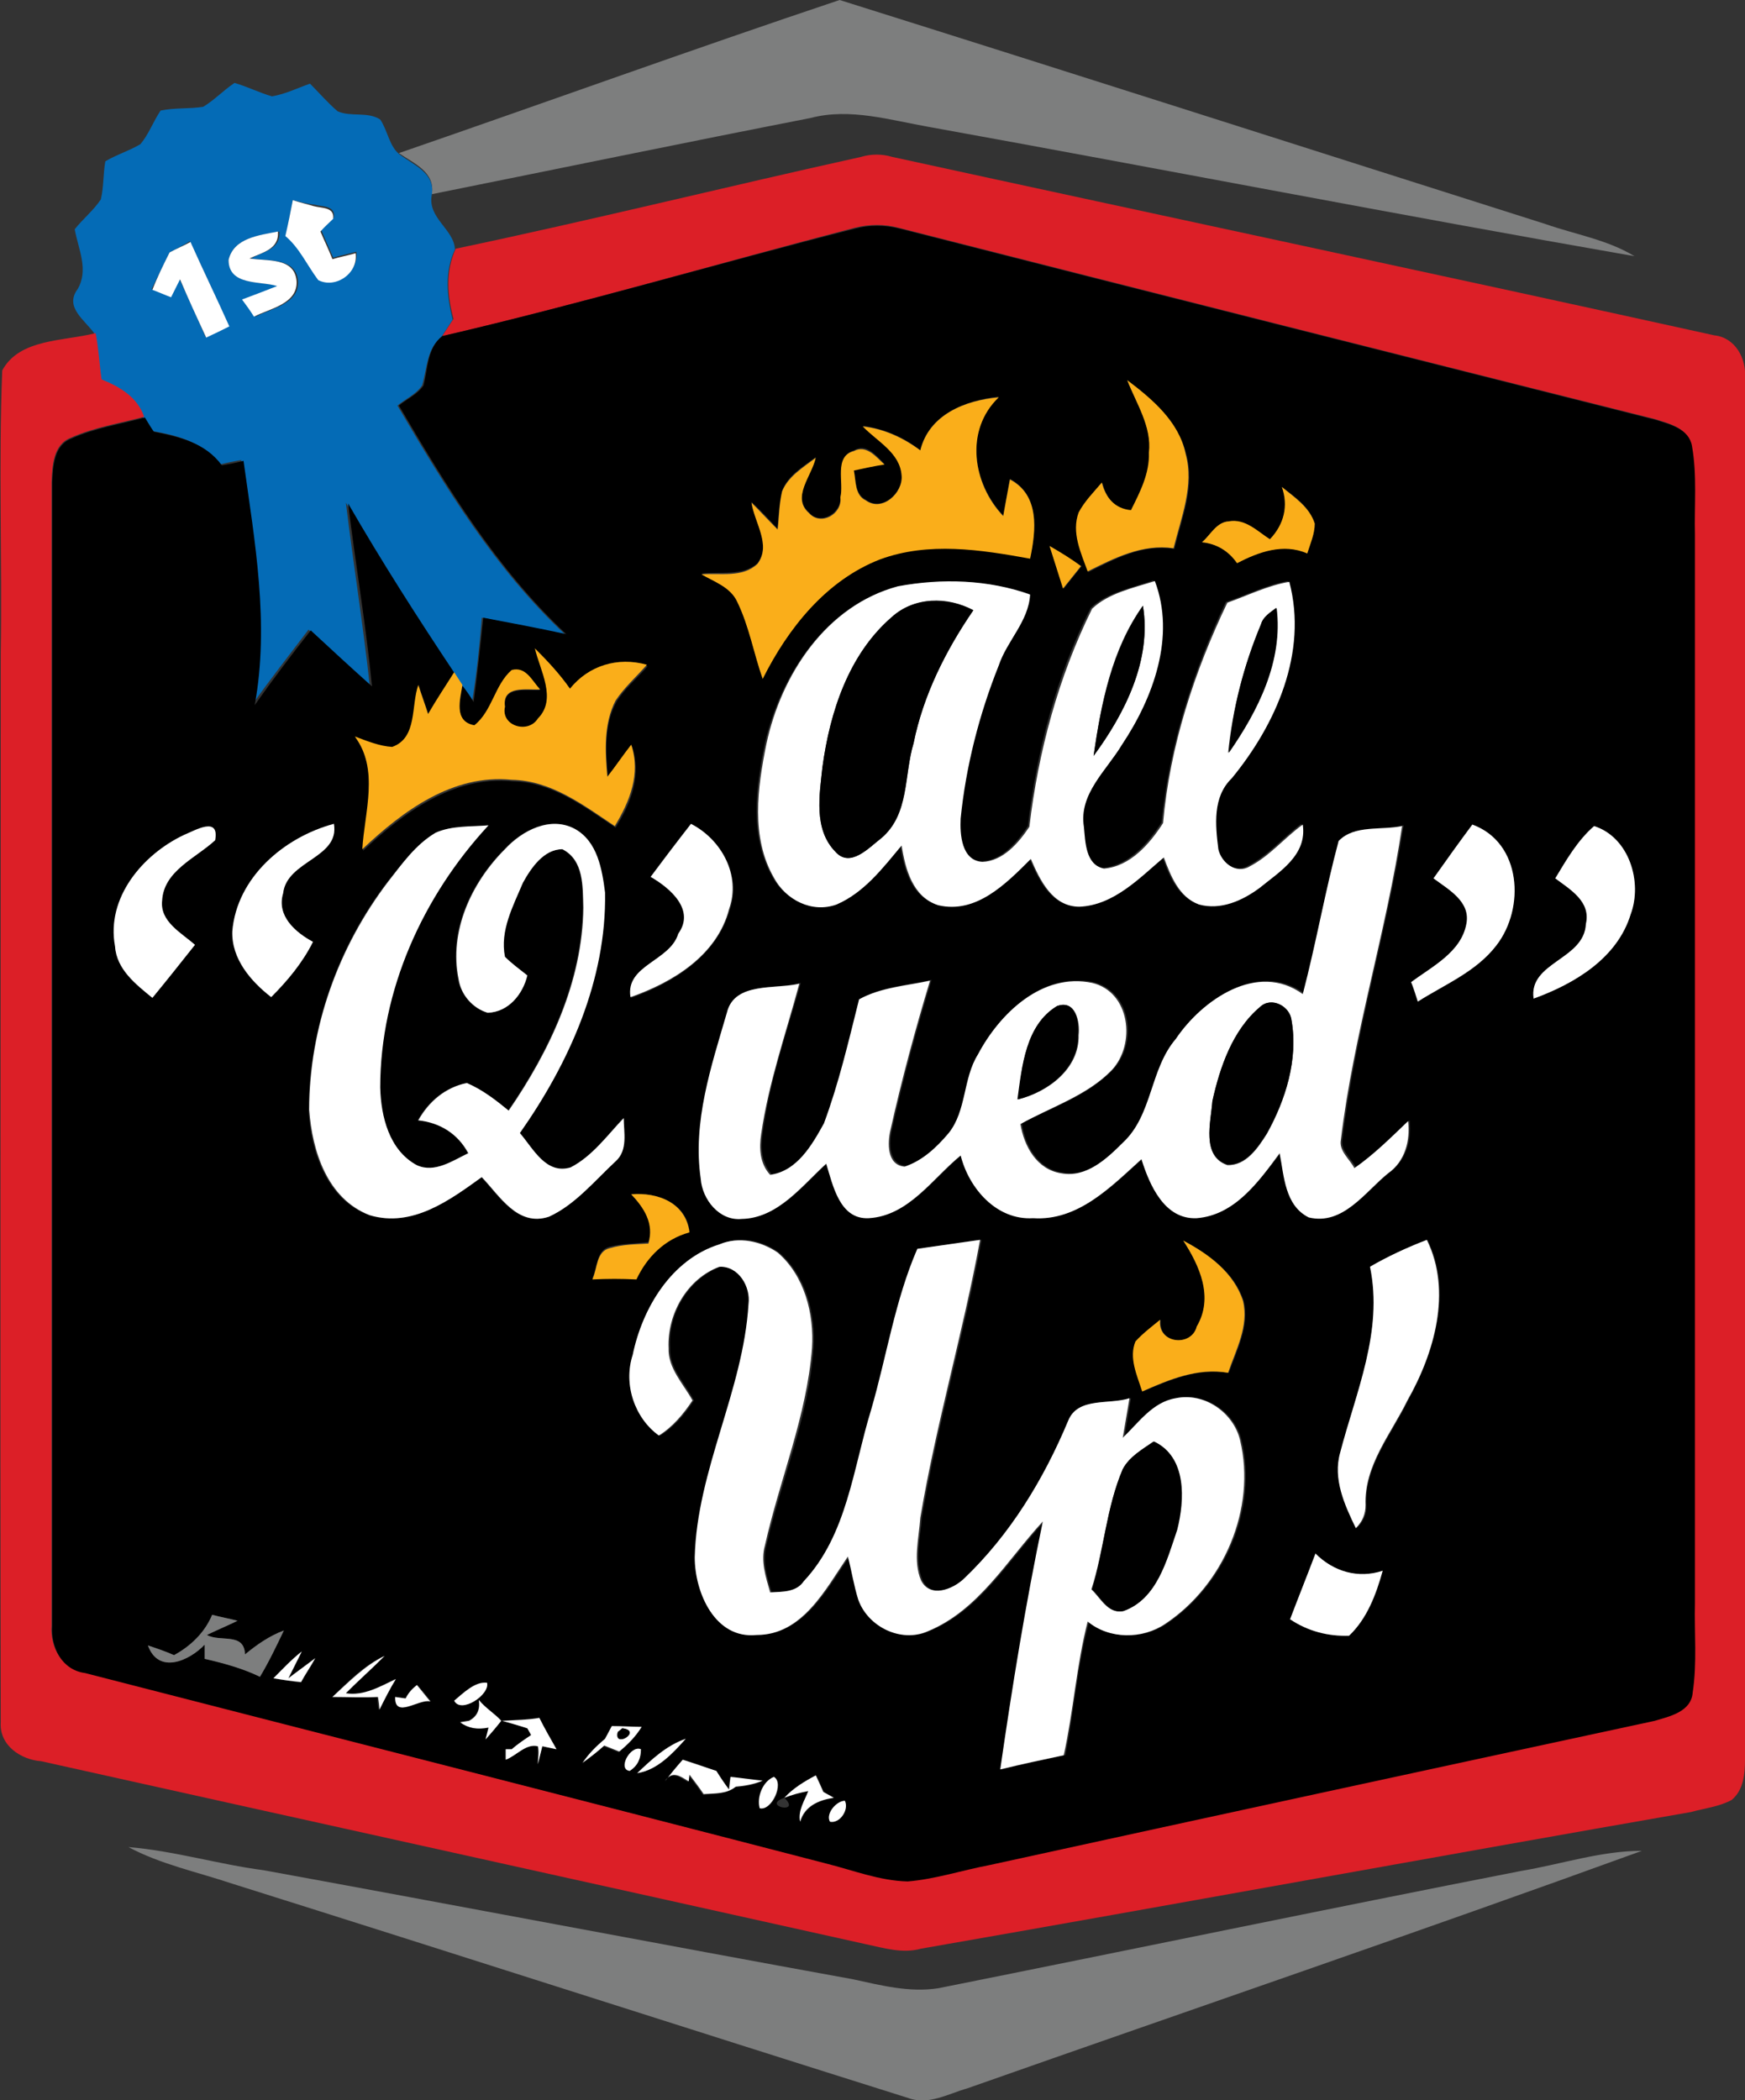 <?xml version="1.0" encoding="UTF-8"?> <!-- Generator: Adobe Illustrator 25.2.1, SVG Export Plug-In . SVG Version: 6.00 Build 0) --> <svg xmlns="http://www.w3.org/2000/svg" xmlns:xlink="http://www.w3.org/1999/xlink" version="1.1" id="Layer_1" x="0px" y="0px" viewBox="0 0 233.6 281.2" style="enable-background:new 0 0 233.6 281.2;" xml:space="preserve"><rect x="0" y="0" width="233.6" height="281.2" fill="#333333" stroke="none"/> <style type="text/css"> .st0{fill:#7D7E7E;} .st1{fill:#046BB6;} .st2{fill:#DC1F27;} .st3{fill:#FFFFFF;} .st4{fill:#FAAE1A;} </style> <g> <path class="st0" d="M53.4,20.5C73.1,13.7,92.7,6.6,112.4,0c31.5,9.9,63,20,94.5,30c4,1.4,8.3,2.1,11.9,4.3 c-31.5-5.5-62.9-11.6-94.4-17.3c-5.2-0.9-10.6-2.6-15.9-1.2C91.6,19.1,74.7,22.6,57.8,26C58.3,23,55.4,21.9,53.4,20.5z"></path> <g> <path class="st1" d="M27.2,14.3c1.5-0.9,2.7-2.2,4.2-3.2c1.7,0.5,3.3,1.3,5,1.8c1.8-0.3,3.4-1.1,5.1-1.7c1.2,1.2,2.4,2.6,3.7,3.7 c1.8,0.8,4,0,5.7,1.1c1,1.5,1.2,3.5,2.5,4.6c1.9,1.5,4.9,2.5,4.4,5.5c-0.6,3.1,3,4.6,3.1,7.3c-1.4,3-1.1,6.2-0.3,9.4 c-0.4,0.6-1.1,1.7-1.5,2.3c-2,1.6-1.9,4.2-2.6,6.5c-0.8,1.2-2.2,1.8-3.3,2.7c6.4,10.9,13.1,21.9,22.4,30.6 c-3.7-0.7-7.4-1.5-11.1-2.2c-0.3,3.8-0.7,7.5-1.3,11.3c-0.4-0.5-1.2-1.6-1.5-2.2c-0.4-0.6-0.8-1.1-1.1-1.7 c-5-7.5-9.8-15-14.3-22.8c1,8.2,2.3,16.3,3.2,24.5c-2.8-2.5-5.5-5-8.2-7.5c-2.5,3.3-5.1,6.6-7.5,10c2-10.9,0-21.9-1.5-32.7 c-0.7,0.1-2.2,0.4-2.9,0.6c-2.2-3-5.6-3.9-9.1-4.5c-0.3-0.5-0.9-1.4-1.2-1.9c-1-2.6-3.3-4-5.7-5c-0.2-2.1-0.4-4.1-0.8-6.2 c-1.3-1.8-4-3.5-2.2-5.9c1.5-2.6,0.1-5.3-0.4-8c1.1-1.4,2.5-2.5,3.5-4c0.4-1.7,0.3-3.4,0.6-5.1c1.5-0.9,3.2-1.4,4.7-2.3 c1.1-1.3,1.7-3,2.7-4.5C23.5,14.4,25.3,14.6,27.2,14.3z M39.2,26.8c-0.3,1.5-0.6,3.1-0.9,4.6c1.9,1.6,2.9,4,4.4,5.9 c2.3,1.2,5.4-0.9,5-3.6c-1.1,0.3-2.1,0.5-3.1,0.8c-0.5-1.2-1.1-2.5-1.6-3.7c0.4-0.4,1.3-1.2,1.7-1.7c0.2-1.6-1.5-1.4-2.6-1.7 C41,27.3,40.1,27,39.2,26.8z M30.6,34.8c0.1,3.5,4.3,2.8,6.7,3.5c-1.5,0.6-3.1,1.2-4.7,1.8c0.5,0.8,1,1.5,1.6,2.3 c2.1-1.1,5.9-1.7,5.7-4.8c-0.3-3.2-4.1-2.6-6.3-3c1.6-0.9,4-1.2,3.8-3.6C34.8,31.5,31.3,31.8,30.6,34.8z M22.7,33.8 c-0.8,1.6-1.6,3.3-2.4,4.9c0.9,0.3,1.7,0.7,2.5,1c0.3-0.6,0.9-1.8,1.2-2.4c1.2,2.6,2.4,5.2,3.5,7.8c1-0.5,2-1,3.1-1.5 c-1.7-3.8-3.4-7.5-5.2-11.3C24.5,32.9,23.6,33.3,22.7,33.8z"></path> </g> <path class="st2" d="M61,33.3C79.1,29.5,97.2,25,115.3,21c1.3-0.4,2.8-0.4,4.1,0c36.7,8,73.4,15.8,110.1,23.9 c2.8,0.3,4.3,3.1,4.1,5.7c0,61.7,0,123.3,0,185c0,1.9-0.2,4.1-1.8,5.4c-1.7,0.9-3.6,1.1-5.4,1.6c-34.4,6-68.7,12.3-103.1,18.3 c-2.5,0.7-5-0.1-7.4-0.6C79.1,252.1,42.3,244,5.5,235.8c-2.7-0.2-5.6-2.1-5.4-5.2c-0.1-47.7,0-95.3,0-143c0.2-12.7-0.3-25.4,0.2-38 c2.3-4.3,8.3-3.9,12.5-5c0.4,2,0.5,4.1,0.8,6.2c2.5,1,4.8,2.4,5.7,5c-3.3,0.9-6.7,1.4-9.8,2.8c-2.4,0.9-2.5,3.8-2.6,5.9 c0,51,0,102.1,0,153.1c-0.2,2.9,1.3,5.8,4.4,6.3c33,8.5,66.1,17,99.2,25.5c3.6,0.9,7.2,2.3,10.9,2.4c3.8-0.3,7.4-1.5,11-2.2 c29.6-6.4,59.3-12.9,89-19.3c2-0.6,4.9-1.2,5.1-3.8c0.6-4,0.2-8,0.3-12c0-47.6,0-95.3,0-143c-0.1-4,0.3-8-0.4-11.9 c-0.4-2.3-3-2.9-4.9-3.5c-33.8-8.5-67.5-17-101.2-25.6c-1.9-0.5-3.9-0.5-5.9,0C96,35.3,77.7,40.7,59.2,45c0.4-0.6,1.1-1.7,1.5-2.3 C59.9,39.6,59.6,36.4,61,33.3z"></path> <path class="st3" d="M39.2,26.8c0.9,0.3,1.8,0.5,2.8,0.8c1.1,0.3,2.8,0.1,2.6,1.7c-0.4,0.4-1.3,1.2-1.7,1.7 c0.5,1.2,1.1,2.4,1.6,3.7c1-0.3,2.1-0.5,3.1-0.8c0.4,2.7-2.7,4.8-5,3.6c-1.5-2-2.5-4.3-4.4-5.9C38.6,29.9,38.9,28.3,39.2,26.8z"></path> <g> <path d="M59.2,45c18.5-4.3,36.8-9.7,55.3-14.4c1.9-0.5,3.9-0.5,5.9,0c33.7,8.6,67.5,17.1,101.2,25.6c1.9,0.6,4.5,1.2,4.9,3.5 c0.7,3.9,0.3,8,0.4,11.9c0,47.7,0,95.3,0,143c-0.1,4,0.3,8-0.3,12c-0.2,2.6-3.1,3.2-5.1,3.8c-29.7,6.4-59.3,12.8-89,19.3 c-3.7,0.7-7.3,1.9-11,2.2c-3.8-0.1-7.3-1.5-10.9-2.4c-33.1-8.6-66.2-17-99.2-25.5c-3.1-0.4-4.6-3.4-4.4-6.3 c0-51.1,0-102.1,0-153.1c0.1-2.2,0.2-5,2.6-5.9c3.1-1.4,6.5-1.9,9.8-2.8c0.3,0.5,0.9,1.5,1.2,1.9c3.5,0.7,6.9,1.5,9.1,4.5 c0.7-0.1,2.2-0.4,2.9-0.6c1.5,10.8,3.5,21.8,1.5,32.7c2.4-3.4,4.9-6.7,7.5-10c2.7,2.5,5.4,5,8.2,7.5c-0.8-8.2-2.2-16.3-3.2-24.5 c4.5,7.8,9.3,15.3,14.3,22.8c-1.2,1.8-2.4,3.7-3.5,5.6c-0.4-1.3-0.9-2.6-1.3-3.9c-0.9,2.7-0.1,7-3.5,8.3c-1.8-0.1-3.4-0.8-5-1.4 c3.2,4.4,1.2,10.1,1,15.1c5.4-5.1,12.2-10.1,20-9.3c5.3,0.1,9.6,3.4,13.8,6.2c2.1-3.3,3.5-7,2.2-10.9c-1.1,1.4-2.1,2.9-3.2,4.3 c-0.3-3.4-0.6-7,1.1-10.2c1.1-1.8,2.8-3.2,4.2-4.8c-3.8-1.1-7.8,0.1-10.3,3.2c-1.4-2-3-3.7-4.7-5.4c0.7,2.9,3,6.7,0.3,9.3 c-1.3,2.1-5,1-4.4-1.6c-0.4-2.9,2.9-2.2,4.7-2.3c-1.1-1.1-1.9-3-3.8-2.6c-2.3,2-2.5,5.5-5,7.4c-2.8-0.4-1.9-3.4-1.6-5.4 c0.4,0.5,1.2,1.6,1.5,2.2c0.5-3.8,0.9-7.5,1.3-11.3c3.7,0.7,7.4,1.4,11.1,2.2c-9.3-8.7-16-19.7-22.4-30.6c1.1-0.9,2.5-1.5,3.3-2.7 C57.3,49.2,57.2,46.6,59.2,45z M150.9,50.9c1.2,3.1,3.3,6.2,3,9.8c0.1,2.8-1.2,5.3-2.4,7.7c-2.2-0.2-3.4-1.6-3.9-3.7 c-1.1,1.3-2.3,2.5-3.1,4c-1,2.7,0.3,5.4,1.2,7.9c3.6-1.8,7.3-3.8,11.5-3.1c1-4.1,2.8-8.4,1.6-12.7 C157.7,56.4,154.2,53.4,150.9,50.9z M123.2,60.3c-2.2-1.8-4.9-2.9-7.7-3.3c1.9,2,5,3.5,5.2,6.6c0.2,2.3-2.6,5-4.8,3.3 c-1.5-0.8-1.3-2.6-1.6-4c1.4-0.2,2.7-0.5,4.1-0.8c-1.1-1.1-2.4-2.8-4.1-1.8c-2.6,0.8-1.2,4.2-1.8,6.2c0.2,2.2-2.7,3.9-4.2,2.1 c-2.4-2.1,0.4-5,0.9-7.4c-1.7,1.3-3.7,2.4-4.5,4.5c-0.4,1.7-0.5,3.4-0.6,5.1c-1.1-1.2-2.3-2.5-3.5-3.6c0.4,2.7,2.7,5.7,0.8,8.2 c-2,1.8-5,1.1-7.5,1.4c1.7,1,3.9,1.8,4.8,3.7c1.6,3.3,2.2,6.9,3.4,10.3c3.4-6.7,8.4-13.2,15.7-16c6.5-2.5,13.5-1.4,20.1-0.1 c0.8-3.8,1.3-8.4-2.7-10.6c-0.3,1.6-0.6,3.3-0.9,4.9c-4.1-4.3-5.2-11.5-0.6-15.9C129.2,53.6,124.3,55.5,123.2,60.3z M171.6,65.2 c0.9,2.6,0.3,5.1-1.6,7c-1.7-1-3.3-2.7-5.5-2.4c-1.6,0.1-2.4,1.8-3.6,2.8c2,0.2,3.6,1.2,4.7,2.8c2.9-1.5,6.2-2.8,9.4-1.3 c0.4-1.3,1-2.6,1-4C175.3,67.8,173.3,66.5,171.6,65.2z M140.5,73.1c0.6,1.9,1.3,3.8,1.9,5.7c0.8-1,1.6-2,2.4-3 C143.3,74.9,141.9,74,140.5,73.1z M120.2,78.5c-9.6,2.5-15.7,11.8-17.8,21c-1.2,5.9-2.1,12.4,1,17.9c1.6,3,5.2,4.7,8.4,3.6 c3.7-1.6,6.2-4.9,8.7-7.9c0.5,3.1,1.4,6.9,4.9,8c5.1,1.2,9.1-3,12.4-6.2c1.2,2.8,2.9,6.5,6.5,6.4c4.6-0.2,8.1-3.8,11.3-6.6 c0.9,2.5,2,5.3,4.7,6.3c2.9,0.8,5.8-0.6,8.1-2.2c2.7-2.2,6.4-4.4,5.8-8.5c-2.4,1.8-4.4,4.2-7.1,5.6c-1.8,1.1-3.8-0.5-4.2-2.3 c-0.4-3.2-0.8-7,1.8-9.5c6-7.2,10.2-16.9,7.7-26.3c-2.9,0.5-5.6,1.9-8.3,2.8c-4.4,9.3-7.6,19.3-8.6,29.5c-1.8,2.8-4.4,5.8-7.9,6.1 c-2.5-0.5-2.4-3.6-2.7-5.6c-0.7-4.5,3.1-7.6,5.1-11c4.1-6.3,7.2-14.5,4.4-21.9c-2.8,1-6.2,1.6-8.4,3.7c-4.6,9.1-7.2,19.1-8.4,29.2 c-1.4,2.1-3.5,4.7-6.3,4.7c-2.8-0.1-3-3.7-2.9-5.8c0.7-7,2.5-13.9,5.1-20.5c1.2-3.3,4-5.9,4.2-9.5 C132.3,77.7,126.1,77.4,120.2,78.5z M24.6,111.8c-5.5,2.7-10.5,8.4-9.2,14.9c0.3,3.1,2.8,5.1,5,6.9c1.9-2.4,3.8-4.8,5.7-7.1 c-1.8-1.6-4.7-3-4.4-5.9c0.2-4,4.5-5.7,7.1-8.1C29.4,109.2,26.2,111.1,24.6,111.8z M31.1,124.7c-0.2,3.7,2.5,6.7,5.2,8.8 c2.2-2.2,4.2-4.6,5.6-7.4c-2.4-1.2-4.9-3.4-4-6.5c0.5-4.4,7.6-4.7,6.8-9.3C38.1,112.1,31.7,117.4,31.1,124.7z M58.3,111.5 c-2.7,1.6-4.5,4.2-6.4,6.5c-6.7,8.7-10.5,19.6-10.6,30.6c0.3,5.5,2.4,12,8.1,14.1c5.7,1.7,10.7-2,15-5.1c2.4,2.5,4.8,6.7,9,5.3 c3.5-1.7,6.2-4.8,8.9-7.4c1.7-1.5,1.1-3.8,1.1-5.8c-2.2,2.4-4.1,5.1-7.1,6.6c-3.3,0.9-5-2.5-6.8-4.6c6.6-9.4,11.6-20.5,11.4-32.2 c-0.4-3.1-1-6.8-4-8.5c-3.3-1.8-7.1,0.2-9.4,2.7c-4.5,4.5-7.5,11-6.2,17.4c0.4,2.1,1.9,3.9,3.9,4.5c2.8-0.1,4.7-2.5,5.3-5 c-1-0.8-2.1-1.6-3-2.5c-0.7-3.5,1-6.8,2.4-9.9c1.1-2,2.8-4.5,5.3-4.5c2.9,1.4,2.8,5,2.8,7.8c-0.1,9.9-4.5,19.2-10,27.2 c-1.8-1.4-3.5-2.8-5.6-3.7c-2.9,0.6-5.1,2.5-6.5,5c2.9,0.3,5.4,1.8,6.7,4.4c-2.1,1-4.5,2.7-6.9,1.6c-3.7-2-4.8-6.6-4.9-10.4 c0-13.1,5.7-25.6,14.5-35.1C63.1,110.8,60.5,110.5,58.3,111.5z M87.1,117.4c2.6,1.5,6.1,4.4,3.8,7.7c-1.2,3.7-7.2,4.2-6.4,8.5 c5.7-2,11.5-5.7,13.2-11.8c1.6-4.5-1.1-9.3-5.1-11.4C90.6,112.7,88.8,115,87.1,117.4z M197.1,110.4c-1.7,2.4-3.5,4.8-5.2,7.2 c2,1.5,5,3.1,4.4,6.1c-0.7,3.8-4.6,5.7-7.4,7.8c0.2,0.7,0.7,2,0.9,2.6c3.7-2.3,7.9-4,10.5-7.5 C204.2,121.6,203.6,112.8,197.1,110.4z M208.2,117.6c2,1.5,4.8,3.1,4.1,6.1c-0.2,4.8-7.7,5.2-7,10c5.5-2,11.2-5.4,13-11.3 c1.6-4.3-0.2-10.3-4.9-11.8C211.2,112.6,209.7,115.2,208.2,117.6z M179.2,112.6c-1.8,6.7-3,13.6-4.6,20.4c-6.1-4.4-13.5,0.8-17,6 c-3.5,4.1-3.1,10.2-7.1,13.9c-2.2,2.1-4.8,4.7-8.2,4.1c-3.3-0.4-5.1-3.6-5.5-6.6c4.1-2.2,8.9-3.7,12.2-7.2 c3.3-3.5,2.5-10.4-2.6-11.7c-6.8-1.4-12.4,4-15.3,9.6c-2,3.2-1.4,7.5-3.9,10.5c-1.6,1.9-3.5,3.7-5.9,4.5c-2.4-0.2-2.3-3.1-1.9-4.9 c1.5-6.7,3.3-13.4,5.3-20c-3.2,0.7-6.6,0.9-9.5,2.5c-1.4,5.6-2.7,11.2-4.7,16.6c-1.6,2.9-3.7,6.4-7.2,6.9 c-1.4-1.5-1.5-3.6-1.2-5.5c0.9-6.9,3.2-13.4,5.1-20.1c-3.2,0.9-8.7-0.2-9.7,3.9c-2.1,7.2-4.6,14.6-3.5,22.2 c0.2,2.8,2.4,5.7,5.5,5.4c4.8-0.1,8-4.4,11.3-7.4c0.9,2.9,1.7,7.5,5.7,7.3c5.3-0.3,8.5-5.3,12.3-8.4c1.1,4.4,4.8,8.7,9.7,8.4 c6,0.4,10.4-4.2,14.5-7.9c1.1,3.4,3.1,8.1,7.4,7.9c5.1-0.4,8.2-5,11.1-8.7c0.6,3,0.7,7,3.9,8.6c4.6,1,7.5-3.4,10.6-5.9 c2.2-1.6,3-4.3,2.7-7c-2.3,2.2-4.5,4.5-7.2,6.3c-0.6-1.2-2.1-2.3-1.8-3.8c1.7-14.2,6-27.9,8.2-42 C184.9,111.2,181.3,110.4,179.2,112.6z M84.5,159.9c1.7,1.8,3.1,3.9,2.3,6.4c-1.7,0.2-3.4,0.2-5.1,0.6c-1.9,0.4-1.7,2.8-2.4,4.2 c2-0.1,3.9-0.1,5.9,0c1.5-3,3.8-5.4,7.1-6.3C91.8,161,88,159.6,84.5,159.9z M84.7,181.4c-1.3,3.9,0.3,8.5,3.7,10.8 c1.9-1.2,3.3-2.9,4.5-4.7c-1.2-2.3-3.3-4.3-3.2-7c-0.3-4.5,2.4-9.3,6.8-10.9c2.5-0.1,4.2,2.6,3.9,5c-0.7,11.6-6.9,22.2-7.2,33.9 c0.1,4.6,2.8,10.9,8.3,10.4c6.1-0.1,9.2-6.1,12.2-10.5c0.4,1.9,0.8,3.9,1.4,5.8c1.3,3.6,5.7,5.8,9.3,4.2 c6.8-2.8,10.6-9.5,15.4-14.7c-2.4,11-4.1,22.1-5.7,33.2c2.8-0.7,5.7-1.3,8.5-1.9c1.2-5.9,1.6-12,3.2-17.9 c2.9,2.4,7.3,2.4,10.4,0.3c7.8-5.3,12.2-15.4,10-24.6c-0.9-3.7-4.8-6.4-8.6-5.6c-3.1,0.5-5,3.3-7.1,5.3c0.3-1.8,0.6-3.5,0.9-5.3 c-2.7,0.9-6.9-0.2-8.2,3c-3.3,7.8-7.8,15.3-14,21.2c-1.5,1.5-4.5,2.6-5.7,0.2c-1.1-2.7-0.3-5.6-0.1-8.4c2.1-12.5,5.7-24.7,8-37.2 c-2.8,0.3-5.6,0.8-8.4,1.2c-3,6.9-4.2,14.4-6.2,21.6c-2.4,7.8-3.2,16.7-9,22.9c-1,1.5-2.9,1.4-4.5,1.5c-0.6-2-1.3-4.1-0.7-6.3 c2-8.8,5.7-17.3,6.3-26.4c0.3-4.6-1-9.7-4.6-12.8c-2.2-1.6-5.2-2.3-7.8-1.1C89.9,168.7,86,175.1,84.7,181.4z M158.4,166.1 c2.2,3.4,4.1,7.6,1.9,11.5c-0.8,2.8-5.3,2.4-4.9-0.9c-1.1,0.9-2.3,1.8-3.3,2.9c-0.9,2.3,0.2,4.6,0.9,6.7c3.7-1.6,7.5-3.2,11.5-2.5 c1.1-3.1,2.8-6.3,2-9.6C165.3,170.4,161.8,167.9,158.4,166.1z M183.4,169.6c1.8,8.6-1.9,16.7-3.9,24.9c-1,3.5,0.5,7,2.1,10.1 c0.9-0.8,1.4-1.9,1.3-3.1c-0.2-5.3,3.4-9.4,5.6-14c3.5-6.4,6-14.6,2.6-21.5C188.4,167.1,185.8,168.2,183.4,169.6z M176.1,208 c-1.1,3-2.3,5.9-3.4,8.8c2.3,1.6,5.1,2.3,7.9,2.2c2.5-2.3,3.7-5.6,4.5-8.7C181.8,211.4,178.5,210.4,176.1,208z M23.3,221.6 c-1.1-0.4-2.3-0.9-3.5-1.3c1.4,3.9,5.5,2.1,7.6-0.1c0,0.5,0,1.5,0,1.9c2.5,0.5,5,1.2,7.4,2.4c1.2-2,2.2-4.1,3.2-6.2 c-1.9,0.7-3.7,1.9-5.2,3.2c-0.1-3-3.3-1.6-5.1-2.6c1-0.5,3.1-1.4,4.1-1.9c-1.1-0.3-2.3-0.5-3.4-0.8 C27.4,218.6,25.5,220.4,23.3,221.6z M36.6,224.7c1.2,0.2,2.5,0.4,3.7,0.6c0.6-1.1,1.3-2.1,1.9-3.2c-0.9,0.7-2.7,2-3.6,2.7l1.8-3.6 C39,222.2,37.8,223.5,36.6,224.7z M44.5,227.2c2,0,4,0.1,6,0c0,0.4,0.1,1.2,0.2,1.7c0.7-1.4,1.5-2.7,2.2-4.1 c-2.1,1-4.3,2.3-6.7,1.9c1.7-1.7,3.6-3.2,5.2-5C48.7,223,46.6,225.1,44.5,227.2z M53.6,223.8 M60.8,227.7c0.9,1.8,4.8-0.8,4.4-2.4 C63.6,225,62,226.7,60.8,227.7z M54.3,227.4l-1.3-0.2c-0.1,3,3.2,0.2,4.7,0.6c-0.6-0.8-1.2-1.5-1.8-2.2 C55.1,226.1,54.6,226.7,54.3,227.4z M58.6,228.7C57.9,229.4,57.9,229.4,58.6,228.7C59.3,228.1,59.3,228.1,58.6,228.7z M64.1,227.6 c0.1,1.3-0.3,2.2-1.3,2.7l-1.2,0.2c1.1,0.8,2.3,1,3.8,0.7l-0.4,1.6c0.7-0.8,1.4-1.7,2.1-2.5C66.2,229.4,65,228.7,64.1,227.6z M59.9,229.6 M67.2,230.4c0.8,0.2,2.5,0.7,3.4,1c0.1,0.2,0.4,0.7,0.5,0.9c-0.9,0.6-1.8,1.2-2.6,1.9l-0.8,0c0,0.3,0,1,0,1.4 c1.4-0.5,2.7-2.2,4.3-1.8c0.2,0.8,0,1.6,0,2.4l0.6-2.4l1.9,0.4c-0.8-1.4-1.6-2.8-2.3-4.2C70.5,230.2,68.9,230.2,67.2,230.4z M81.9,231.1c-0.2,0.4-0.7,1.3-1,1.8c-1.1,0.9-2.1,2-3,3.2c1-0.7,2-1.5,2.9-2.3c0.5,0.2,1.5,0.6,2,0.8c1.2-0.9,2.2-2,3-3.3 C84.6,231.1,83.2,231.1,81.9,231.1z M85.3,237.4c2.7-0.4,4.8-2.6,6.5-4.6C89.3,233.6,87.3,235.5,85.3,237.4z M84.3,237.1 c1.1-0.8,1.5-1.7,1.5-2.9C84.4,233.6,82.7,236.9,84.3,237.1z M91.4,235.6c-0.8,1-1.6,2-2.5,3c1-1.6,2.2-0.6,3.2,0l0.1-0.9 c0.7,0.9,1.3,1.7,1.9,2.6c1.5-0.2,3.1,0,4.3-1c1.2-0.1,2.4-0.3,3.6-0.8c-1.1-0.1-3.2-0.4-4.3-0.5l-0.2,1.7 c-0.6-0.8-1.2-1.6-1.7-2.5C94.4,236.5,92.9,236,91.4,235.6z M103.6,237.9c-1.5,0.6-2.4,2.7-1.9,4.2 C103.4,242.5,105.1,238.8,103.6,237.9z M105,240.7C101.8,241.8,107.4,243,105,240.7c1.1-0.4,2.2-0.7,3.3-0.9 c-0.6,1.3-1.4,2.6-1.1,4.1c0.6-2.1,2.5-2.9,4.5-3.2c-0.3-0.2-1.1-0.6-1.4-0.8c-0.3-0.6-0.8-1.7-1-2.2 C107.7,238.5,106.1,239.4,105,240.7z M111.1,243.9c1.3,0.3,2.6-1.6,2-2.8C112,241.1,110.5,242.8,111.1,243.9z"></path> </g> <path class="st3" d="M30.6,34.8c0.7-3,4.2-3.3,6.6-3.8c0.2,2.4-2.1,2.8-3.8,3.6c2.3,0.4,6-0.2,6.3,3c0.2,3.1-3.6,3.7-5.7,4.8 c-0.5-0.8-1-1.5-1.6-2.3c1.6-0.6,3.2-1.2,4.7-1.8C34.9,37.6,30.6,38.3,30.6,34.8z"></path> <path class="st3" d="M22.7,33.8c0.9-0.5,1.9-0.9,2.8-1.4c1.7,3.8,3.5,7.5,5.2,11.3c-1,0.5-2,1-3.1,1.5c-1.2-2.6-2.4-5.2-3.5-7.8 c-0.3,0.6-0.9,1.8-1.2,2.4c-0.8-0.3-1.7-0.7-2.5-1C21.1,37,21.9,35.4,22.7,33.8z"></path> <path class="st4" d="M150.9,50.9c3.3,2.5,6.9,5.5,7.8,9.8c1.2,4.3-0.6,8.6-1.6,12.7c-4.2-0.6-7.9,1.3-11.5,3.1 c-0.9-2.5-2.2-5.2-1.2-7.9c0.8-1.5,2-2.7,3.1-4c0.5,2,1.7,3.5,3.9,3.7c1.2-2.4,2.5-4.9,2.4-7.7C154.2,57.1,152.1,54,150.9,50.9z"></path> <path class="st4" d="M123.2,60.3c1.2-4.8,6-6.7,10.5-7.1c-4.6,4.4-3.5,11.6,0.6,15.9c0.3-1.7,0.6-3.3,0.9-4.9 c4,2.1,3.5,6.8,2.7,10.6c-6.6-1.2-13.6-2.3-20.1,0.1c-7.2,2.8-12.3,9.2-15.7,16c-1.2-3.4-1.8-7-3.4-10.3c-0.9-2-3.1-2.7-4.8-3.7 c2.5-0.2,5.5,0.5,7.5-1.4c1.9-2.5-0.4-5.5-0.8-8.2c1.2,1.2,2.3,2.4,3.5,3.6c0.2-1.7,0.2-3.4,0.6-5.1c0.8-2,2.8-3.2,4.5-4.5 c-0.5,2.4-3.3,5.3-0.9,7.4c1.6,1.8,4.5,0.1,4.2-2.1c0.5-2-0.9-5.5,1.8-6.2c1.7-0.9,3,0.8,4.1,1.8c-1.4,0.2-2.7,0.5-4.1,0.8 c0.3,1.4,0.1,3.3,1.6,4c2.2,1.6,5-1,4.8-3.3c-0.2-3.1-3.3-4.6-5.2-6.6C118.3,57.4,120.9,58.6,123.2,60.3z"></path> <path class="st4" d="M171.6,65.2c1.7,1.4,3.7,2.7,4.4,4.9c0,1.4-0.6,2.7-1,4c-3.2-1.4-6.5-0.2-9.4,1.3c-1.1-1.6-2.7-2.6-4.7-2.8 c1.1-0.9,1.9-2.7,3.6-2.8c2.2-0.4,3.8,1.3,5.5,2.4C171.9,70.2,172.5,67.7,171.6,65.2z"></path> <path class="st4" d="M140.5,73.1c1.4,0.8,2.9,1.7,4.2,2.7c-0.8,1-1.6,2-2.4,3C141.7,76.9,141.1,75,140.5,73.1z"></path> <g> <path class="st3" d="M120.2,78.5c5.9-1.1,12.1-0.9,17.7,1.1c-0.2,3.6-3.1,6.2-4.2,9.5c-2.6,6.5-4.4,13.5-5.1,20.5 c-0.1,2.1,0.1,5.6,2.9,5.8c2.8-0.1,4.9-2.6,6.3-4.7c1.2-10.1,3.9-20.1,8.4-29.2c2.2-2.1,5.6-2.8,8.4-3.7 c2.8,7.4-0.2,15.6-4.4,21.9c-2.1,3.5-5.8,6.6-5.1,11c0.2,2,0.2,5.1,2.7,5.6c3.5-0.3,6.1-3.3,7.9-6.1c0.9-10.3,4.2-20.3,8.6-29.5 c2.8-1,5.4-2.3,8.3-2.8c2.5,9.5-1.8,19.1-7.7,26.3c-2.6,2.5-2.2,6.3-1.8,9.5c0.4,1.8,2.4,3.4,4.2,2.3c2.7-1.4,4.6-3.8,7.1-5.6 c0.6,4.1-3.1,6.3-5.8,8.5c-2.3,1.7-5.2,3-8.1,2.2c-2.7-1-3.8-3.9-4.7-6.3c-3.3,2.8-6.7,6.4-11.3,6.6c-3.6,0-5.3-3.6-6.5-6.4 c-3.3,3.3-7.3,7.4-12.4,6.2c-3.4-1.1-4.4-4.8-4.9-8c-2.5,3-5,6.3-8.7,7.9c-3.3,1.2-6.8-0.6-8.4-3.6c-3.1-5.4-2.2-12-1-17.9 C104.6,90.3,110.6,81.1,120.2,78.5z M119.4,82.6c-5.8,5-8.3,12.8-9.3,20.1c-0.4,3.8-1.2,8.3,1.7,11.3c2,2.3,4.5-0.5,6.2-1.8 c3.8-3.2,3-8.4,4.3-12.7c1.3-6.5,4.3-12.4,8-17.8C126.8,79.8,122.4,79.9,119.4,82.6z M146.4,101.2c4.2-5.7,7.8-12.8,6.6-20.1 C148.8,86.9,147.4,94.2,146.4,101.2z M168.8,83.6c-2.3,5.5-3.8,11.3-4.4,17.2c3.9-5.6,7.4-12.3,6.4-19.4 C170,82,169.1,82.6,168.8,83.6z"></path> </g> <path d="M119.4,82.6c3-2.7,7.4-2.7,10.9-0.9c-3.7,5.4-6.7,11.4-8,17.8c-1.3,4.3-0.6,9.5-4.3,12.7c-1.7,1.3-4.2,4.1-6.2,1.8 c-2.9-3-2.1-7.6-1.7-11.3C111.1,95.3,113.6,87.6,119.4,82.6z"></path> <path d="M146.4,101.2c1-7,2.5-14.2,6.6-20.1C154.2,88.3,150.6,95.5,146.4,101.2z"></path> <path d="M168.8,83.6c0.3-1.1,1.3-1.6,2.1-2.2c0.9,7.1-2.5,13.8-6.4,19.4C165,94.9,166.5,89.1,168.8,83.6z"></path> <path class="st4" d="M71.6,86.8c1.7,1.7,3.3,3.4,4.7,5.4c2.5-3.1,6.4-4.3,10.3-3.2c-1.4,1.6-3,3-4.2,4.8c-1.6,3.1-1.4,6.8-1.1,10.2 c1.1-1.4,2.1-2.9,3.2-4.3c1.3,3.9-0.2,7.6-2.2,10.9c-4.2-2.8-8.5-6.1-13.8-6.2c-7.9-0.8-14.6,4.2-20,9.3c0.3-5,2.3-10.7-1-15.1 c1.6,0.6,3.3,1.3,5,1.4c3.4-1.2,2.5-5.5,3.5-8.3c0.4,1.3,0.9,2.6,1.3,3.9c1.1-1.9,2.3-3.7,3.5-5.6c0.4,0.6,0.7,1.1,1.1,1.7 c-0.3,1.9-1.2,4.9,1.6,5.4c2.4-1.9,2.7-5.4,5-7.4c1.9-0.5,2.7,1.4,3.8,2.6c-1.8,0.1-5.1-0.6-4.7,2.3c-0.6,2.6,3.1,3.7,4.4,1.6 C74.6,93.6,72.3,89.8,71.6,86.8z"></path> <path class="st3" d="M24.6,111.8c1.5-0.6,4.8-2.6,4.2,0.7c-2.6,2.4-6.9,4.1-7.1,8.1c-0.3,2.8,2.6,4.3,4.4,5.9 c-1.9,2.4-3.8,4.8-5.7,7.1c-2.2-1.8-4.8-3.8-5-6.9C14.2,120.2,19.1,114.4,24.6,111.8z"></path> <path class="st3" d="M31.1,124.7c0.6-7.2,6.9-12.6,13.6-14.4c0.8,4.6-6.3,4.9-6.8,9.3c-0.9,3,1.6,5.2,4,6.5 c-1.4,2.8-3.4,5.2-5.6,7.4C33.6,131.4,31,128.4,31.1,124.7z"></path> <path class="st3" d="M58.3,111.5c2.2-1,4.8-0.8,7.1-1c-8.8,9.5-14.5,22.1-14.5,35.1c0.1,3.9,1.2,8.4,4.9,10.4 c2.4,1.1,4.8-0.6,6.9-1.6c-1.4-2.6-3.8-4.1-6.7-4.4c1.4-2.5,3.6-4.4,6.5-5c2.1,0.9,3.9,2.3,5.6,3.7c5.5-8,9.9-17.3,10-27.2 c-0.1-2.8,0.1-6.3-2.8-7.8c-2.5,0-4.2,2.5-5.3,4.5c-1.3,3.1-3.1,6.4-2.4,9.9c0.9,0.9,2,1.7,3,2.5c-0.6,2.5-2.5,4.9-5.3,5 c-2-0.6-3.6-2.4-3.9-4.5c-1.3-6.4,1.7-12.9,6.2-17.4c2.3-2.5,6.1-4.5,9.4-2.7c3,1.7,3.6,5.4,4,8.5c0.2,11.7-4.8,22.8-11.4,32.2 c1.8,2.1,3.5,5.6,6.8,4.6c2.9-1.5,4.9-4.3,7.1-6.6c0,1.9,0.6,4.3-1.1,5.8c-2.8,2.6-5.4,5.8-8.9,7.4c-4.2,1.4-6.6-2.8-9-5.3 c-4.3,3.1-9.3,6.8-15,5.1c-5.7-2.2-7.7-8.6-8.1-14.1c0-11,3.9-21.8,10.6-30.6C53.8,115.7,55.6,113.1,58.3,111.5z"></path> <path class="st3" d="M87.1,117.4c1.8-2.4,3.6-4.8,5.4-7.1c4.1,2.1,6.7,6.9,5.1,11.4c-1.6,6.2-7.5,9.8-13.2,11.8 c-0.7-4.3,5.3-4.8,6.4-8.5C93.1,121.8,89.7,118.9,87.1,117.4z"></path> <path class="st3" d="M197.1,110.4c6.6,2.4,7.1,11.2,3.2,16.2c-2.7,3.5-6.9,5.2-10.5,7.5c-0.2-0.6-0.6-2-0.9-2.6 c2.8-2.1,6.7-4,7.4-7.8c0.6-3-2.4-4.6-4.4-6.1C193.6,115.2,195.3,112.8,197.1,110.4z"></path> <path class="st3" d="M208.2,117.6c1.5-2.5,3-5.1,5.2-7c4.7,1.5,6.5,7.5,4.9,11.8c-1.8,5.9-7.5,9.3-13,11.3c-0.7-4.9,6.8-5.2,7-10 C213,120.7,210.2,119.1,208.2,117.6z"></path> <g> <path class="st3" d="M179.2,112.6c2.1-2.2,5.7-1.4,8.5-2c-2.1,14.1-6.5,27.8-8.2,42c-0.3,1.5,1.2,2.6,1.8,3.8 c2.6-1.8,4.9-4.1,7.2-6.3c0.3,2.6-0.4,5.4-2.7,7c-3.1,2.5-6,7-10.6,5.9c-3.2-1.6-3.3-5.5-3.9-8.6c-2.8,3.8-6,8.3-11.1,8.7 c-4.3,0.2-6.3-4.4-7.4-7.9c-4.1,3.7-8.5,8.3-14.5,7.9c-4.9,0.3-8.6-4-9.7-8.4c-3.8,3.1-7,8.1-12.3,8.4c-3.9,0.2-4.8-4.4-5.7-7.3 c-3.3,3-6.5,7.3-11.3,7.4c-3,0.3-5.3-2.6-5.5-5.4c-1.1-7.6,1.4-15,3.5-22.2c1-4.2,6.5-3.1,9.7-3.9c-1.8,6.7-4.1,13.2-5.1,20.1 c-0.3,1.9-0.2,4,1.2,5.5c3.6-0.5,5.6-4,7.2-6.9c2-5.4,3.3-11,4.7-16.6c2.9-1.6,6.3-1.8,9.5-2.5c-2,6.6-3.8,13.3-5.3,20 c-0.4,1.7-0.5,4.7,1.9,4.9c2.4-0.8,4.3-2.6,5.9-4.5c2.4-3,1.9-7.3,3.9-10.5c2.9-5.5,8.6-11,15.3-9.6c5.1,1.2,5.9,8.2,2.6,11.7 c-3.3,3.4-8.1,4.9-12.2,7.2c0.5,3,2.2,6.1,5.5,6.6c3.3,0.6,6-1.9,8.2-4.1c4-3.7,3.6-9.8,7.1-13.9c3.5-5.2,10.9-10.4,17-6 C176.2,126.2,177.4,119.3,179.2,112.6z M141.5,134.7c-4.2,2.6-4.7,8.1-5.2,12.5c4-1,8.2-4.1,8.1-8.6 C144.6,136.8,144,133.8,141.5,134.7z M168.7,134.8c-3.7,3.1-5.4,8.1-6.4,12.7c-0.2,2.8-1.5,7.3,2,8.5c2.5,0.1,4.1-2.3,5.3-4.2 c2.5-4.5,4.2-9.9,3.3-15.1C172.7,134.7,170.2,133.4,168.7,134.8z"></path> </g> <path d="M141.5,134.7c2.5-0.9,3,2.1,2.8,3.9c0.1,4.5-4.1,7.6-8.1,8.6C136.8,142.8,137.3,137.2,141.5,134.7z"></path> <path d="M168.7,134.8c1.5-1.4,4-0.1,4.2,1.8c0.9,5.2-0.8,10.6-3.3,15.1c-1.2,1.9-2.8,4.3-5.3,4.2c-3.5-1.2-2.2-5.7-2-8.5 C163.3,142.9,165,137.9,168.7,134.8z"></path> <path class="st4" d="M84.5,159.9c3.5-0.3,7.3,1.1,7.8,5.1c-3.3,0.9-5.7,3.3-7.1,6.3c-2-0.1-3.9-0.1-5.9,0c0.7-1.5,0.5-3.8,2.4-4.2 c1.7-0.5,3.4-0.5,5.1-0.6C87.6,163.8,86.2,161.7,84.5,159.9z"></path> <g> <path class="st3" d="M84.7,181.4c1.3-6.3,5.2-12.8,11.6-14.8c2.6-1.1,5.6-0.4,7.8,1.1c3.6,3.1,4.9,8.2,4.6,12.8 c-0.7,9.1-4.3,17.5-6.3,26.4c-0.6,2.1,0.1,4.2,0.7,6.3c1.6-0.1,3.5,0,4.5-1.5c5.8-6.2,6.6-15.1,9-22.9c2.1-7.2,3.2-14.7,6.2-21.6 c2.8-0.4,5.6-0.8,8.4-1.2c-2.3,12.5-5.9,24.7-8,37.2c-0.2,2.8-1,5.8,0.1,8.4c1.2,2.4,4.2,1.2,5.7-0.2c6.2-5.9,10.7-13.3,14-21.2 c1.3-3.2,5.5-2.1,8.2-3c-0.3,1.8-0.6,3.5-0.9,5.3c2.1-2,4-4.8,7.1-5.3c3.8-0.8,7.7,1.9,8.6,5.6c2.2,9.2-2.2,19.4-10,24.6 c-3.1,2.1-7.5,2.1-10.4-0.3c-1.5,5.9-1.9,12-3.2,17.9c-2.8,0.6-5.7,1.2-8.5,1.9c1.6-11.1,3.4-22.2,5.7-33.2 c-4.8,5.2-8.6,11.9-15.4,14.7c-3.6,1.6-8-0.6-9.3-4.2c-0.6-1.9-0.9-3.9-1.4-5.8c-3,4.4-6.1,10.5-12.2,10.5 c-5.6,0.6-8.3-5.7-8.3-10.4c0.3-11.7,6.5-22.3,7.2-33.9c0.3-2.3-1.3-5.1-3.9-5c-4.3,1.6-7,6.3-6.8,10.9c-0.1,2.7,2,4.8,3.2,7 c-1.2,1.8-2.6,3.5-4.5,4.7C85,189.9,83.4,185.4,84.7,181.4z M150.3,196.7c-2.2,5.1-2.5,10.8-4.2,16.1c1.2,1.1,2.2,3.3,4.2,2.9 c4.6-1.6,5.8-6.9,7.2-10.9c1-4,1.4-9.7-3.1-11.8C153,194,151.2,195,150.3,196.7z"></path> </g> <path class="st4" d="M158.4,166.1c3.4,1.8,6.8,4.3,8,8.1c0.8,3.4-1,6.6-2,9.6c-4.1-0.7-7.9,0.9-11.5,2.5c-0.7-2.2-1.8-4.5-0.9-6.7 c1-1.1,2.2-2,3.3-2.9c-0.4,3.2,4.2,3.7,4.9,0.9C162.5,173.7,160.6,169.5,158.4,166.1z"></path> <path class="st3" d="M183.4,169.6c2.4-1.4,5-2.6,7.6-3.6c3.4,6.9,1,15.2-2.6,21.5c-2.2,4.5-5.8,8.7-5.6,14c0,1.2-0.4,2.2-1.3,3.1 c-1.5-3.1-3.1-6.6-2.1-10.1C181.5,186.4,185.2,178.3,183.4,169.6z"></path> <path d="M150.3,196.7c0.9-1.7,2.7-2.7,4.2-3.7c4.4,2.1,4.1,7.8,3.1,11.8c-1.4,4.1-2.7,9.3-7.2,10.9c-2,0.4-3-1.8-4.2-2.9 C147.8,207.5,148.1,201.9,150.3,196.7z"></path> <path class="st3" d="M176.1,208c2.4,2.4,5.7,3.4,9,2.3c-0.9,3.2-2.1,6.4-4.5,8.7c-2.8,0.1-5.5-0.6-7.9-2.2 C173.8,213.9,175,210.9,176.1,208z"></path> <path class="st0" d="M23.3,221.6c2.2-1.2,4.1-3,5.1-5.4c1.1,0.3,2.3,0.5,3.4,0.8c-1,0.5-3.1,1.4-4.1,1.9c1.8,1,5-0.4,5.1,2.6 c1.6-1.3,3.3-2.5,5.2-3.2c-1,2.1-2,4.2-3.2,6.2c-2.3-1.1-4.8-1.8-7.4-2.4c0-0.5,0-1.5,0-1.9c-2.1,2.2-6.2,4-7.6,0.1 C21,220.7,22.2,221.1,23.3,221.6z"></path> <path class="st3" d="M36.6,224.7c1.2-1.2,2.4-2.5,3.8-3.6l-1.8,3.6c0.9-0.7,2.7-2,3.6-2.7c-0.6,1.1-1.3,2.1-1.9,3.2 C39.1,225.1,37.8,224.9,36.6,224.7z"></path> <path class="st3" d="M44.5,227.2c2.2-2,4.3-4.2,7-5.5c-1.7,1.7-3.5,3.3-5.2,5c2.4,0.4,4.6-0.9,6.7-1.9c-0.8,1.3-1.5,2.7-2.2,4.1 c0-0.4-0.1-1.2-0.2-1.7C48.5,227.3,46.5,227.2,44.5,227.2z"></path> <path class="st0" d="M53.6,223.8"></path> <path class="st3" d="M60.8,227.7c1.2-1,2.8-2.6,4.4-2.4C65.6,226.9,61.7,229.5,60.8,227.7z"></path> <path class="st3" d="M54.3,227.4c0.4-0.8,0.9-1.3,1.5-1.8c0.6,0.7,1.2,1.5,1.8,2.2c-1.5-0.4-4.8,2.4-4.7-0.6L54.3,227.4z"></path> <path class="st3" d="M58.6,228.7"></path> <path class="st3" d="M64.1,227.6c0.9,1.1,2.1,1.8,3,2.8c-0.7,0.9-1.4,1.7-2.1,2.5l0.4-1.6c-1.5,0.3-2.7,0.1-3.8-0.7l1.2-0.2 C63.9,229.8,64.3,228.9,64.1,227.6z"></path> <path class="st3" d="M58.6,228.7"></path> <path class="st0" d="M59.9,229.6"></path> <path class="st3" d="M67.2,230.4c1.7-0.1,3.4-0.1,5-0.4c0.7,1.4,1.5,2.8,2.3,4.2l-1.9-0.4l-0.6,2.4c0-0.8,0.2-1.6,0-2.4 c-1.6-0.4-2.9,1.3-4.3,1.8c0-0.3,0-1,0-1.4l0.8,0c0.8-0.7,1.7-1.3,2.6-1.9c-0.1-0.2-0.4-0.7-0.5-0.9 C69.7,231.1,68,230.6,67.2,230.4z"></path> <g> <path class="st3" d="M81.9,231.1c1.3,0,2.7,0.1,4,0.1c-0.8,1.3-1.8,2.3-3,3.3c-0.5-0.2-1.5-0.6-2-0.8c-0.9,0.8-1.9,1.6-2.9,2.3 c0.8-1.2,1.8-2.2,3-3.2C81.2,232.4,81.7,231.5,81.9,231.1z M82.7,231.9c-0.5,2.3,3.4-0.2,0.6-0.5L82.7,231.9z"></path> </g> <path d="M82.7,231.9l0.6-0.5C86,231.7,82.1,234.2,82.7,231.9z"></path> <path class="st3" d="M85.3,237.4c1.9-1.8,3.9-3.7,6.5-4.6C90.1,234.7,88,237,85.3,237.4z"></path> <path class="st3" d="M84.3,237.1c-1.7-0.2,0.1-3.5,1.5-2.9C85.8,235.4,85.4,236.4,84.3,237.1z"></path> <path class="st3" d="M91.4,235.6c1.5,0.5,3,1,4.5,1.5c0.5,0.8,1.1,1.7,1.7,2.5l0.2-1.7c1.1,0.1,3.2,0.4,4.3,0.5 c-1.2,0.5-2.4,0.7-3.6,0.8c-1.2,1-2.8,0.9-4.3,1c-0.6-0.9-1.3-1.8-1.9-2.6l-0.1,0.9c-1-0.6-2.2-1.6-3.2,0 C89.7,237.6,90.5,236.6,91.4,235.6z"></path> <path class="st3" d="M103.6,237.9c1.4,0.8-0.3,4.6-1.9,4.2C101.3,240.6,102.1,238.5,103.6,237.9z"></path> <path class="st3" d="M105,240.7c1.2-1.3,2.7-2.2,4.2-3c0.3,0.6,0.8,1.7,1,2.2c0.3,0.2,1.1,0.6,1.4,0.8c-2,0.3-3.9,1.1-4.5,3.2 c-0.3-1.5,0.6-2.8,1.1-4.1C107.1,240,106,240.3,105,240.7z"></path> <path class="st3" d="M105,240.7"></path> <path class="st3" d="M111.1,243.9c-0.6-1.1,0.9-2.8,2-2.8C113.7,242.3,112.4,244.2,111.1,243.9z"></path> <path class="st0" d="M17.2,247.3c6.1,0.5,12,2.3,18.1,3.1c26.3,4.8,52.5,9.8,78.9,14.6c3.7,0.8,7.5,1.8,11.4,1.2 c26-5.2,51.9-10.6,78-15.7c5.4-0.9,10.7-2.7,16.2-2.7c-30,10.9-60.2,21.2-90.3,31.8c-2.5,0.7-5.2,2.3-7.9,1.3 c-30.2-9.5-60.3-19.2-90.5-28.7C26.3,250.6,21.5,249.6,17.2,247.3z"></path> </g> </svg> 